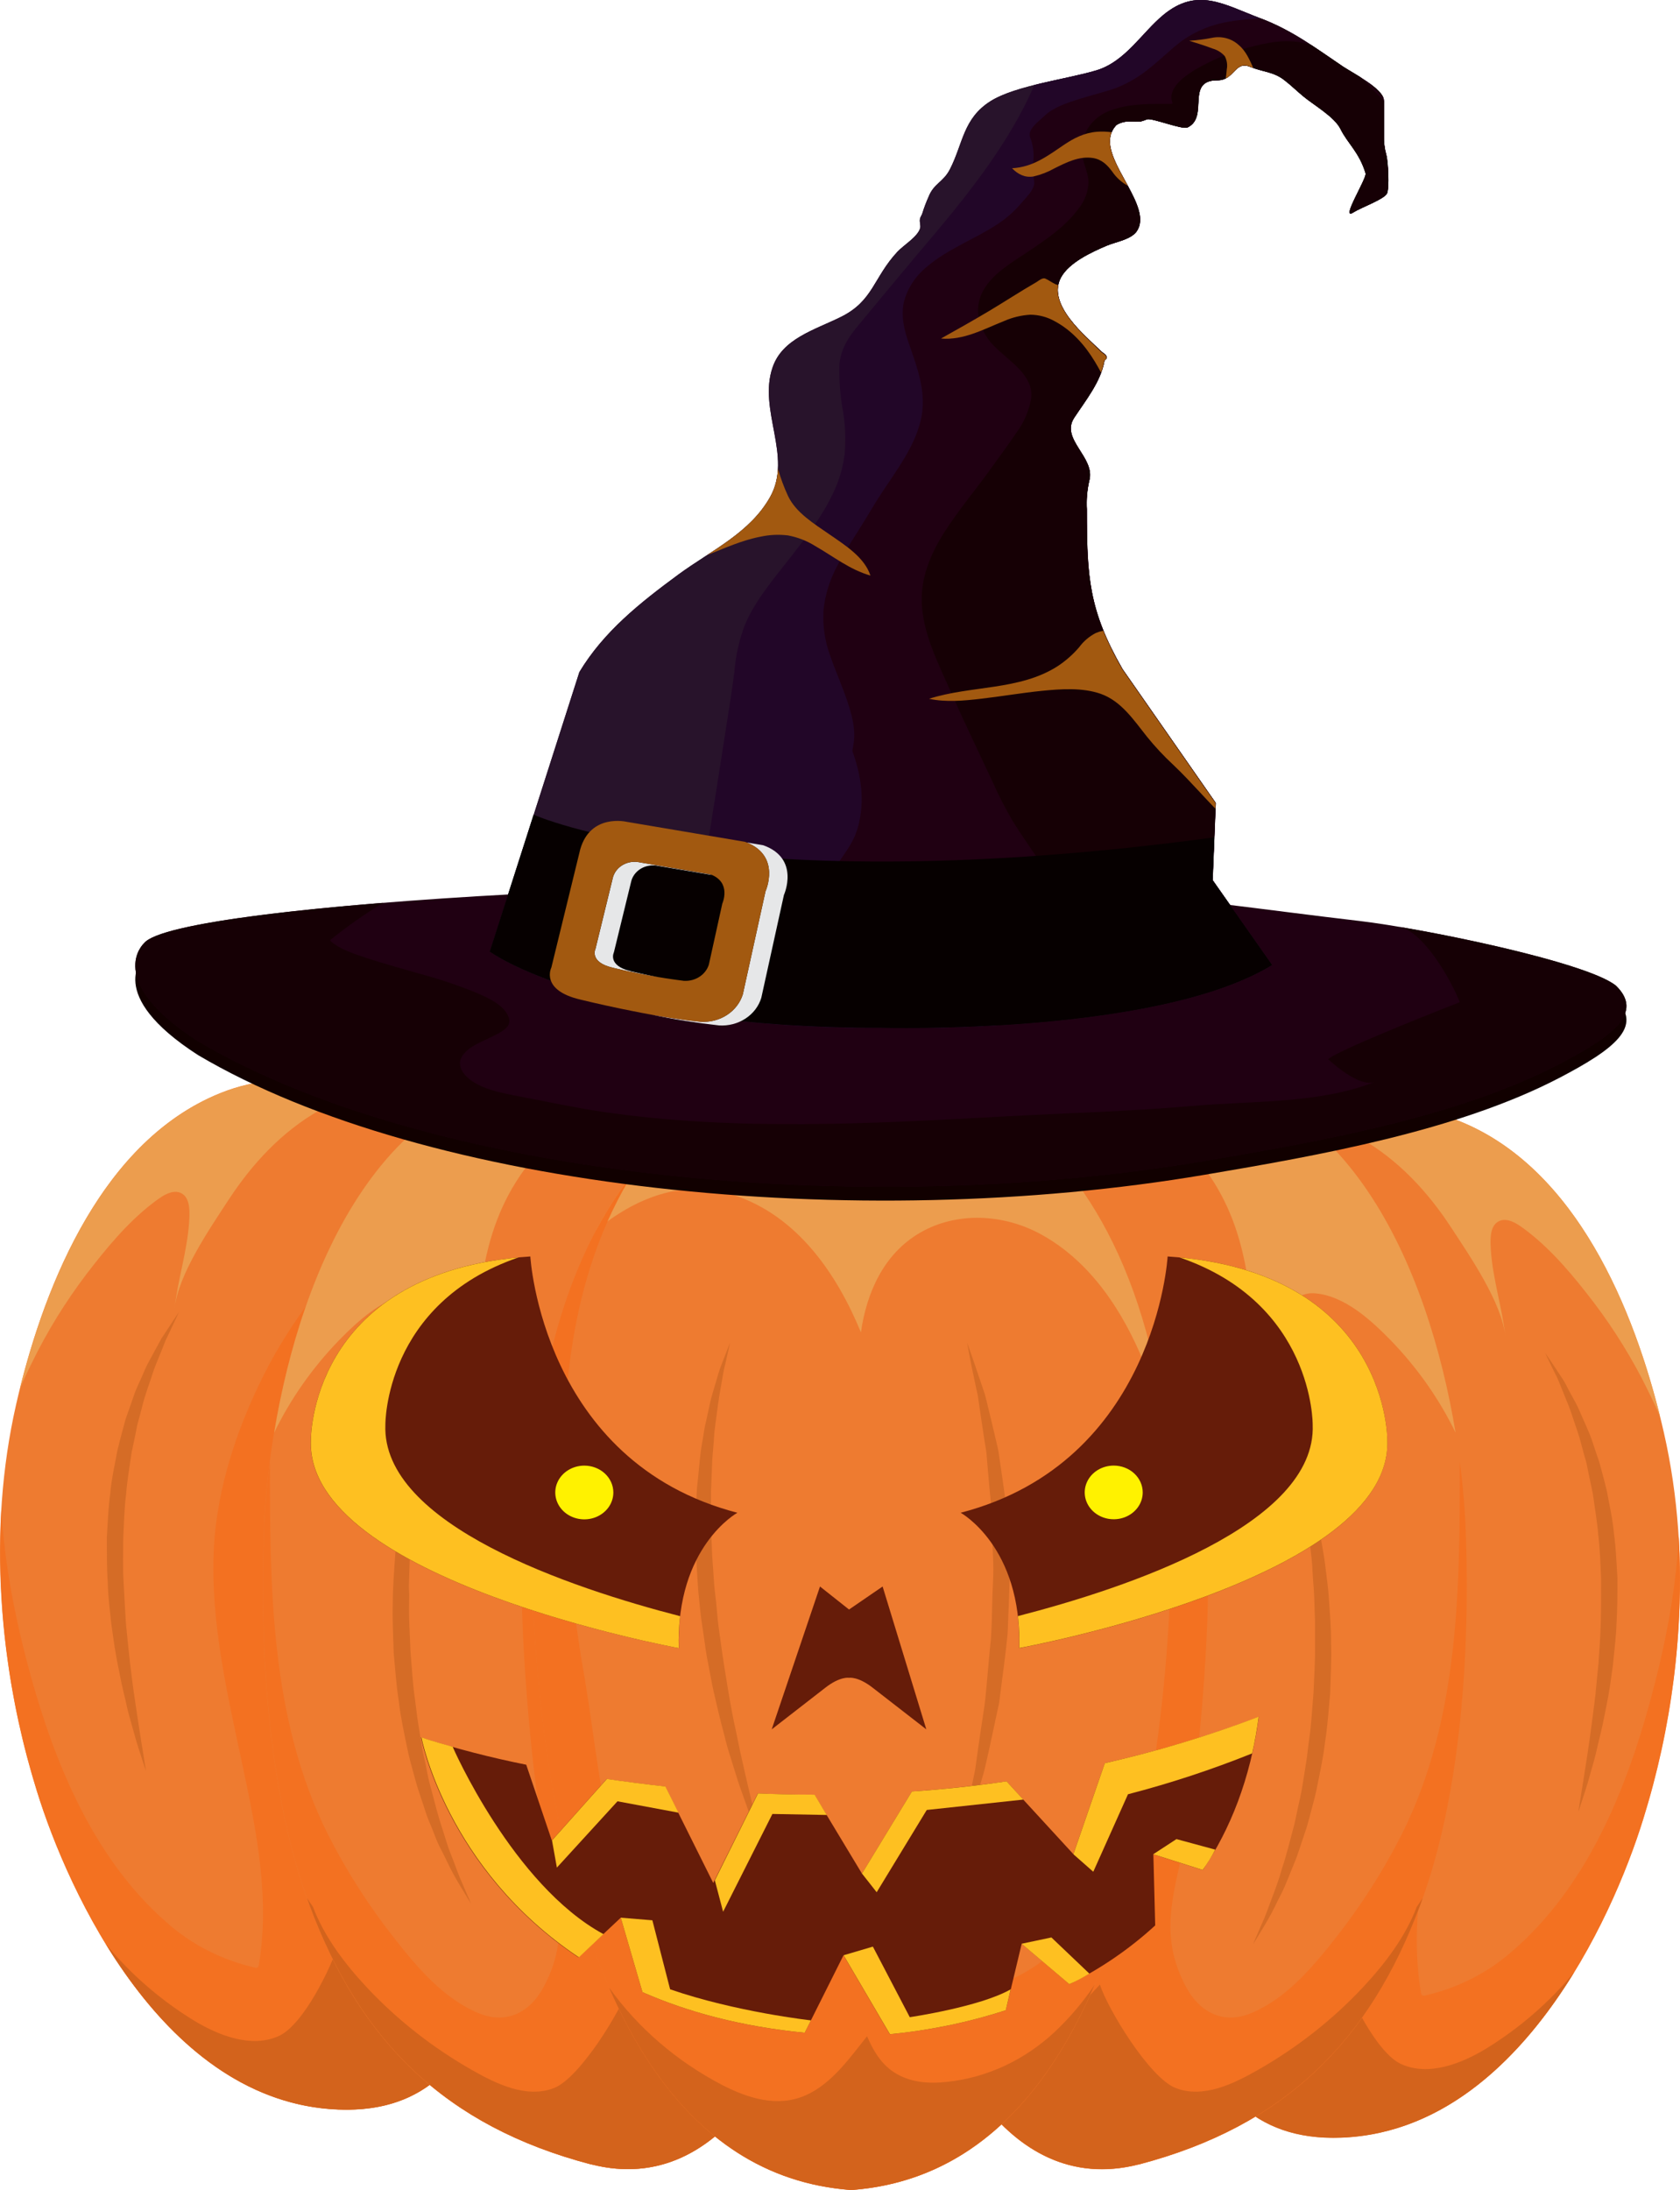 <svg width="218" height="284" viewBox="0 0 218 284" fill="none" xmlns="http://www.w3.org/2000/svg">
<path d="M46.61 132.241C58.774 126.281 76.984 125.381 84.653 131.526C86.243 132.803 87.752 134.339 89.523 135.401C91.559 133.479 93.182 131.285 95.46 129.639C103.499 123.819 118.909 123.464 127.419 128.625C129.061 129.621 132.07 134.769 133.84 134.51C135.188 134.3 136.137 133.286 137.267 132.68C146.901 127.541 158.296 127.084 168.656 130.56C179.458 134.181 194.033 146.202 193.924 157.635C193.824 168.322 182.486 172.382 172.942 174.427C149.919 179.365 127.139 178.504 103.751 176.468C84.003 174.748 61.222 175.349 44.612 163.767C31.831 154.862 31.29 139.742 46.61 132.241Z" fill="#DE7828"/>
<path d="M118.425 77.92C123.138 78.315 124.405 86.601 125.497 90.095C127.362 96.077 128.938 102.586 128.691 108.84C128.52 113.325 125.487 117.692 125.758 122.142C126.085 127.523 130.504 127.756 134.699 129.77C140.271 132.452 143.028 139.053 146.056 143.863C146.483 144.548 147.679 146.128 147.57 146.896C141.59 147.598 134.875 148.735 128.881 149.766C125.06 150.424 121.335 151.386 117.462 151.759C110.756 152.404 67.815 154.458 73.239 140.067C74.9 135.678 83.419 135.809 86.851 132.922C89.347 130.819 91.26 128.094 94.344 126.676C97.429 125.259 101.107 125.746 104.036 123.863C104.895 123.31 105.934 122.906 106.722 122.393C107.391 121.954 107.799 121.177 108.459 120.716C114.629 116.349 116.484 108.945 115.279 102.116C114.519 97.841 110.533 85.346 104.097 86.316C104.097 86.312 106.85 76.95 118.425 77.92Z" fill="#76553D"/>
<path d="M146.056 143.863C143.275 139.448 140.717 133.527 136.004 130.512C135.601 131.197 135.231 131.829 134.889 132.29C134.13 133.343 133.033 134.822 131.458 134.668C129.521 134.475 128.321 132.092 127.566 130.508C127.21 130.99 126.821 131.456 126.498 131.965C126.47 132.008 126.432 132.044 126.386 132.071C126.341 132.099 126.289 132.116 126.235 132.123C126.182 132.129 126.127 132.124 126.075 132.108C126.024 132.092 125.977 132.066 125.938 132.031C123.499 129.836 120.352 128.278 118.648 125.5C118.562 125.493 118.482 125.456 118.423 125.398C118.363 125.34 118.329 125.264 118.326 125.184V124.855C118.328 124.801 118.345 124.748 118.373 124.701C118.402 124.654 118.442 124.614 118.49 124.583C118.539 124.553 118.594 124.534 118.652 124.527C118.71 124.52 118.769 124.525 118.824 124.543C125.312 117.732 125.136 107.865 124.201 99.311C123.684 94.585 123.214 89.911 121.097 85.522C119.868 82.972 118.724 80.527 118.088 77.903C106.803 77.139 104.097 86.312 104.097 86.312C110.528 85.346 114.538 97.841 115.279 102.112C116.484 108.941 114.643 116.345 108.459 120.712C107.799 121.173 107.391 121.945 106.722 122.388C105.944 122.902 104.895 123.306 104.036 123.859C101.107 125.741 97.429 125.241 94.344 126.672C91.26 128.103 89.347 130.815 86.851 132.917C83.419 135.805 74.9 135.66 73.239 140.062C67.815 154.453 110.756 152.399 117.462 151.754C121.335 151.381 125.055 150.438 128.881 149.762C134.875 148.73 141.59 147.594 147.57 146.891C147.679 146.15 146.483 144.548 146.056 143.863Z" fill="#6B4735"/>
<path d="M146.056 143.863C143.028 139.035 140.271 132.452 134.699 129.77C133.892 129.384 133.081 129.059 132.288 128.757C132.402 129.547 132.521 130.338 132.644 131.131C132.677 131.16 132.703 131.194 132.72 131.233C132.737 131.272 132.745 131.313 132.744 131.355V131.794C132.743 131.854 132.723 131.913 132.687 131.964C132.651 132.015 132.6 132.054 132.54 132.079C131.795 134.537 131.073 136.946 129.36 139.013C129.332 139.056 129.294 139.093 129.248 139.12C129.203 139.147 129.151 139.165 129.097 139.171C129.043 139.177 128.989 139.173 128.937 139.157C128.886 139.141 128.839 139.114 128.8 139.079C125.321 135.906 121.349 133.435 116.347 133.189C111.53 132.948 106.684 133.707 101.876 133.887C101.781 133.886 101.69 133.85 101.623 133.788C101.555 133.726 101.517 133.642 101.516 133.554C101.259 131.561 101.72 129.801 104.088 129.432C106.062 129.121 108.995 130.06 110.58 128.607C112.882 126.496 114.6 123.74 116.247 121.181C118.145 118.232 119.844 115.248 120.699 111.873C121.802 107.349 121.793 102.655 120.67 98.135C120.19 96.119 119.599 94.127 118.9 92.166C118.511 91.069 118.112 89.972 117.695 88.892C117.367 88.058 117.315 88.142 116.556 87.909C112.877 86.794 112.199 82.081 112.284 78.478C105.811 80.435 104.074 86.312 104.074 86.312C110.504 85.346 114.515 97.841 115.255 102.112C116.461 108.941 114.619 116.345 108.435 120.712C107.776 121.173 107.367 121.945 106.698 122.388C105.92 122.902 104.871 123.306 104.012 123.859C101.084 125.741 97.406 125.241 94.321 126.672C91.236 128.103 89.323 130.815 86.827 132.917C83.396 135.805 74.877 135.66 73.216 140.062C67.791 154.453 110.732 152.399 117.438 151.754C121.311 151.381 125.032 150.438 128.857 149.762C134.851 148.73 141.567 147.594 147.547 146.891C147.679 146.15 146.483 144.548 146.056 143.863Z" fill="#4B3521"/>
<path d="M120.072 139.013C117.756 138.649 114.989 138.636 112.953 137.49C110.58 136.174 108.767 135.296 105.91 136.205C103.903 136.837 102.152 136.766 100.063 136.499C97.216 136.13 94.957 136.24 92.441 137.706C92.387 137.733 92.325 137.748 92.263 137.747C92.2 137.747 92.139 137.731 92.085 137.703C92.03 137.674 91.985 137.633 91.953 137.584C91.92 137.534 91.902 137.478 91.9 137.42C91.127 128.05 104.657 126.65 110.452 121.686C112.536 119.904 113.537 117.736 114.795 115.428C116.19 112.878 118.321 109.854 118.402 106.909C118.501 103.183 115.891 100.268 113.955 97.126C114.53 98.759 114.985 100.426 115.317 102.116C116.522 108.945 114.681 116.349 108.497 120.716C107.837 121.177 107.429 121.949 106.76 122.393C105.982 122.906 104.933 123.31 104.074 123.863C101.145 125.746 97.467 125.245 94.382 126.676C91.298 128.107 89.385 130.819 86.889 132.922C83.457 135.809 74.938 135.665 73.277 140.067C67.853 154.458 110.794 152.404 117.5 151.759C121.373 151.386 125.093 150.442 128.919 149.766L133.788 148.941C130.722 144.087 126.717 140.058 120.072 139.013Z" fill="#422316"/>
<path d="M189.41 145.412C205.547 151.908 212.822 172.22 215.917 185.825C219.637 202.178 218.161 219.931 213.202 235.959C209.154 249.034 196.719 276.337 174.095 277.215C156.948 277.895 154.495 262.17 149.976 251.426C147.219 244.869 143.887 237.162 143.057 230.192C141.453 216.736 141.908 202.635 143.427 189.187C145.748 168.594 153.365 136.959 185.841 144.289C187.064 144.567 188.258 144.943 189.41 145.412V145.412Z" fill="#EE7B30"/>
<path d="M195.338 173.291C194.863 168.902 190.744 162.92 188.295 159.176C185.31 154.611 181.451 150.398 176.497 147.594C174.101 146.207 171.53 145.099 168.841 144.293C173.587 142.946 179.183 142.801 185.841 144.293C187.064 144.567 188.258 144.939 189.41 145.404C204.764 151.574 212.077 170.231 215.423 183.745C214.948 182.608 214.412 181.48 213.857 180.361C211.893 176.334 209.524 172.487 206.781 168.871C204.303 165.649 201.56 162.288 198.281 159.751C197.331 159.027 195.651 157.631 194.351 158.456C193.212 159.176 193.402 161.142 193.463 162.213C193.724 165.939 194.925 169.595 195.338 173.291Z" fill="#EC9D4E"/>
<path d="M155.966 152.733C160.713 155.747 165.152 159.157 169.226 162.92C174.812 168.043 179.461 173.972 182.989 180.475C186.905 187.826 189.804 196.2 190.227 204.425C190.701 214.081 188.419 223.526 186.43 232.927C184.641 241.34 182.932 249.999 184.408 258.571C184.42 258.613 184.441 258.652 184.47 258.686C184.498 258.72 184.534 258.749 184.574 258.771C184.615 258.792 184.66 258.806 184.706 258.812C184.752 258.818 184.8 258.815 184.845 258.803C189.173 257.829 193.143 255.805 196.344 252.94C205.884 244.671 210.929 232.286 214.07 220.822C215.969 213.914 217.459 206.58 217.839 199.281C218.511 211.649 216.952 224.034 213.226 235.929C209.177 249.003 196.743 276.306 174.119 277.184C156.972 277.864 154.518 262.139 150 251.395C147.243 244.838 143.911 237.131 143.081 230.162C141.476 216.705 141.932 202.604 143.451 189.156C144.751 177.565 147.746 162.415 155.966 152.733Z" fill="#F37121"/>
<path d="M160.493 267.076C167.37 269.429 170.597 260.704 174.076 255.749C175.025 258.781 178.599 266.19 181.788 267.665C185.372 269.324 189.662 267.586 192.761 265.729C197.178 263.023 201.072 259.649 204.279 255.749C197.635 266.572 187.721 276.688 174.095 277.228C162.173 277.702 157.356 270.245 154.01 262.047C155.667 264.285 157.731 266.137 160.493 267.076Z" fill="#D3631C"/>
<path d="M28.594 141.761C12.458 148.256 5.178 168.572 2.083 182.178C-1.633 198.527 -0.161 216.28 4.798 232.308C8.846 245.387 21.281 272.685 43.905 273.563C61.052 274.243 63.505 258.514 68.023 247.774C70.781 241.217 74.113 233.51 74.943 226.541C76.547 213.084 76.092 198.979 74.573 185.531C72.247 164.943 64.635 133.303 32.158 140.637C30.938 140.917 29.745 141.293 28.594 141.761Z" fill="#EE7B30"/>
<path d="M22.662 169.648C23.136 165.259 27.256 159.272 29.705 155.533C32.69 150.977 36.544 146.764 41.503 143.955C43.902 142.571 46.474 141.462 49.163 140.655C44.417 139.312 38.817 139.167 32.158 140.655C30.938 140.929 29.746 141.299 28.594 141.761C13.236 147.936 5.923 166.593 2.577 180.106C3.052 178.97 3.588 177.837 4.143 176.723C6.107 172.693 8.477 168.845 11.224 165.228C13.697 162.011 16.445 158.645 19.719 156.108C20.669 155.384 22.349 153.993 23.649 154.813C24.788 155.537 24.598 157.499 24.536 158.575C24.275 162.296 23.075 165.948 22.662 169.648Z" fill="#EC9D4E"/>
<path d="M62.039 149.103C57.283 152.118 52.835 155.527 48.75 159.29C43.167 164.416 38.519 170.345 34.987 176.846C31.072 184.197 28.172 192.571 27.75 200.796C27.275 210.451 29.558 219.9 31.546 229.301C33.335 237.715 35.044 246.374 33.568 254.946C33.556 254.987 33.535 255.027 33.507 255.061C33.478 255.095 33.442 255.124 33.402 255.146C33.361 255.167 33.316 255.181 33.27 255.187C33.224 255.192 33.176 255.19 33.131 255.178C28.803 254.204 24.833 252.18 21.632 249.315C12.14 241.055 7.119 228.661 3.953 217.206C2.055 210.302 0.565 202.968 0.185 195.665C-0.488 208.033 1.071 220.418 4.798 232.312C8.846 245.391 21.281 272.69 43.905 273.568C61.052 274.248 63.505 258.518 68.023 247.779C70.781 241.222 74.112 233.515 74.943 226.545C76.547 213.089 76.092 198.983 74.573 185.535C73.258 173.923 70.24 158.768 62.039 149.103Z" fill="#F37121"/>
<path d="M57.511 263.434C50.625 265.782 47.402 257.061 43.924 252.106C42.974 255.134 39.401 262.547 36.216 264.022C32.628 265.681 28.338 263.938 25.239 262.082C20.823 259.376 16.929 256.004 13.72 252.106C20.365 262.925 30.279 273.045 43.905 273.585C55.826 274.059 60.644 266.598 63.994 258.4C62.338 260.642 60.273 262.494 57.511 263.434Z" fill="#D3631C"/>
<path d="M87.8 142.722C84.245 140.576 79.846 139.285 74.35 139.171C44.142 138.544 34.959 177.859 34.218 198.86C33.696 213.993 34.773 232.654 40.151 247.094C46.686 264.649 57.711 275.723 76.694 280.695H76.742C94.302 285.15 103.509 264.276 105.327 252.681C108.649 231.5 107.253 210.008 104.463 188.849C102.545 174.322 102.294 151.46 87.8 142.722Z" fill="#EE7B30"/>
<path d="M43.971 173.835C46.463 171.294 49.979 167.98 53.938 167.717C57.431 167.488 61.147 173.027 61.882 175.77C61.882 160.931 65.375 153.282 72.57 146.672C75.788 143.714 80.078 141.379 87.05 142.968C87.43 143.005 87.814 143.005 88.194 142.968C88.066 142.884 87.947 142.801 87.819 142.722C84.264 140.576 79.865 139.285 74.369 139.171C49.69 138.658 39.05 164.767 35.575 185.799C37.692 181.435 40.524 177.4 43.971 173.835V173.835Z" fill="#EC9D4E"/>
<path d="M100.505 162.274C98.91 162.994 97.363 163.802 95.873 164.693C87.259 169.841 80.268 177.201 75.28 185.452C71.07 192.422 68.484 187.383 67.743 203.446C67.43 210.24 68.797 229.736 70.686 238.702C72.176 245.764 74.136 251.053 70.506 257.75C68.783 260.928 65.731 262.617 62.025 261.046C57.54 259.155 54.127 255.126 51.304 251.531C47.912 247.254 44.979 242.681 42.547 237.877C35.03 222.859 35.025 205.742 35.025 189.525C34.588 192.874 34.337 196.029 34.237 198.856C33.715 213.989 34.792 232.65 40.17 247.09C46.705 264.645 57.73 275.718 76.713 280.691H76.761C94.321 285.145 103.528 264.272 105.346 252.677C108.668 231.496 107.272 210.003 104.482 188.845C103.461 181.208 102.901 171.258 100.505 162.274Z" fill="#F37121"/>
<path d="M93.671 269.192C91.269 269.675 85.873 261.608 81.725 257.377C80.738 260.471 75.323 269.42 71.925 270.772C68.341 272.203 64.331 270.206 61.289 268.477C56.163 265.568 51.55 261.949 47.611 257.746C44.735 254.674 42.073 251.162 40.611 247.287C40.34 246.91 40.079 246.528 39.837 246.133C39.951 246.453 40.056 246.778 40.17 247.09C46.705 264.645 57.73 275.718 76.713 280.691H76.761C90.225 284.105 98.763 272.65 102.84 261.893C100.462 264.983 97.766 268.367 93.671 269.192Z" fill="#D3631C"/>
<path d="M136.631 142.722C140.181 140.576 144.59 139.285 150.086 139.171C180.289 138.544 189.477 177.859 190.212 198.86C190.735 213.993 189.657 232.654 184.275 247.094C177.75 264.649 166.739 275.723 147.76 280.695H147.717C130.157 285.15 120.945 264.276 119.133 252.681C115.81 231.5 117.206 210.008 119.992 188.849C121.904 174.322 122.156 151.46 136.631 142.722Z" fill="#EE7B30"/>
<path d="M180.479 173.835C177.987 171.294 174.475 167.98 170.512 167.717C167.019 167.488 163.303 173.027 162.567 175.77C162.567 160.931 159.074 153.282 151.88 146.672C148.662 143.714 144.371 141.379 137.4 142.968C137.019 143.005 136.636 143.005 136.256 142.968C136.384 142.884 136.503 142.801 136.631 142.722C140.181 140.576 144.59 139.285 150.086 139.171C174.764 138.658 185.4 164.767 188.879 185.799C186.762 181.435 183.928 177.399 180.479 173.835Z" fill="#EC9D4E"/>
<path d="M123.95 162.274C125.542 162.996 127.087 163.804 128.577 164.693C137.191 169.841 144.182 177.201 149.17 185.452C153.379 192.422 155.966 187.383 156.711 203.446C157.024 210.24 155.653 229.736 153.764 238.702C152.273 245.764 150.313 251.053 153.944 257.75C155.667 260.928 158.718 262.617 162.425 261.046C166.91 259.155 170.322 255.126 173.151 251.531C176.54 247.253 179.471 242.68 181.902 237.877C189.425 222.88 189.429 205.764 189.429 189.547C189.861 192.896 190.113 196.051 190.212 198.878C190.735 214.011 189.657 232.672 184.275 247.111C177.75 264.667 166.739 275.74 147.76 280.713H147.717C130.157 285.167 120.945 264.294 119.133 252.699C115.81 231.518 117.206 210.025 119.992 188.867C121.021 181.208 121.548 171.258 123.95 162.274Z" fill="#F37121"/>
<path d="M130.779 269.192C133.181 269.675 138.577 261.608 142.725 257.377C143.712 260.471 149.122 269.42 152.525 270.772C156.113 272.203 160.118 270.206 163.165 268.477C168.289 265.567 172.9 261.948 176.838 257.746C179.719 254.674 182.377 251.162 183.843 247.287C184.109 246.91 184.37 246.528 184.612 246.133C184.498 246.453 184.399 246.778 184.275 247.09C177.75 264.645 166.739 275.718 147.76 280.691H147.717C134.253 284.105 125.71 272.65 121.615 261.893C123.988 264.983 126.679 268.367 130.779 269.192Z" fill="#D3631C"/>
<path d="M151.946 192.738C148.372 136.525 110.471 136.525 110.471 136.525C110.471 136.525 72.57 136.525 68.992 192.738C68.992 192.738 65.086 280.695 110.471 284C155.852 280.695 151.946 192.738 151.946 192.738Z" fill="#EE7B30"/>
<path d="M95.189 154.971C103.575 157.697 108.682 165.404 111.715 172.79C112.427 167.778 114.605 162.617 119.413 159.852C124.22 157.087 130.262 157.438 135.074 160.071C141.652 163.666 145.814 170.284 148.453 176.749C149.588 179.555 150.517 182.429 151.234 185.351C144.955 136.547 110.466 136.542 110.466 136.542C110.466 136.542 89.584 136.542 77.364 159.531C82.323 155.459 88.507 152.803 95.189 154.971Z" fill="#EC9D4E"/>
<path d="M23.222 170.148C23.222 170.148 22.823 171.026 22.092 172.566C21.907 172.948 21.703 173.374 21.485 173.835L20.882 175.358C20.664 175.893 20.431 176.472 20.184 177.074C19.938 177.675 19.748 178.338 19.511 179.014C19.273 179.689 19.036 180.396 18.803 181.129C18.571 181.862 18.4 182.634 18.186 183.424C18.077 183.815 17.968 184.214 17.859 184.618C17.75 185.022 17.693 185.439 17.607 185.86C17.433 186.694 17.255 187.546 17.071 188.415C16.815 190.17 16.506 191.965 16.359 193.817C16.127 195.661 16.089 197.552 15.994 199.435C15.994 201.322 15.923 203.209 16.032 205.07C16.141 206.931 16.222 208.761 16.34 210.535C16.426 211.412 16.513 212.281 16.601 213.142C16.69 214.002 16.778 214.834 16.867 215.639C17.071 217.263 17.252 218.799 17.47 220.212C17.688 221.625 17.868 222.929 18.053 224.079C18.239 225.229 18.381 226.238 18.528 227.063C18.799 228.718 18.941 229.67 18.941 229.67C18.941 229.67 18.623 228.757 18.11 227.146C17.845 226.343 17.55 225.365 17.247 224.232C17.085 223.662 16.919 223.06 16.739 222.424C16.558 221.788 16.426 221.107 16.264 220.41C16.103 219.712 15.913 218.979 15.752 218.215C15.59 217.451 15.448 216.661 15.277 215.849C14.945 214.226 14.708 212.492 14.456 210.706C14.276 208.906 14.01 207.05 13.982 205.149C13.844 203.253 13.877 201.318 13.863 199.387C13.986 197.451 14.048 195.52 14.314 193.624C14.475 191.724 14.912 189.885 15.234 188.094C15.45 187.216 15.673 186.349 15.904 185.492C16.017 185.053 16.136 184.653 16.245 184.236C16.355 183.819 16.525 183.429 16.658 183.029C16.933 182.239 17.204 181.471 17.46 180.725C17.717 179.979 18.082 179.299 18.372 178.627C18.661 177.956 18.922 177.311 19.245 176.714C19.567 176.117 19.871 175.564 20.156 175.037C20.441 174.511 20.711 174.023 20.958 173.571L21.741 172.386C22.667 170.956 23.222 170.148 23.222 170.148Z" fill="#D56C26"/>
<path d="M56.121 180.73C56.121 180.73 55.912 181.774 55.518 183.596C55.295 184.5 55.119 185.614 54.887 186.883C54.778 187.515 54.654 188.2 54.526 188.897C54.398 189.595 54.317 190.363 54.203 191.149C53.947 192.707 53.805 194.419 53.596 196.214C53.477 197.091 53.439 198.039 53.373 198.983C53.306 199.927 53.207 200.897 53.178 201.88C53.15 202.863 53.117 203.863 53.083 204.877C53.055 205.382 53.05 205.891 53.083 206.405C53.117 206.918 53.083 207.427 53.083 207.945C53.036 210.012 53.193 212.106 53.268 214.199C53.453 216.288 53.548 218.386 53.857 220.431C53.923 220.945 53.985 221.454 54.051 221.963C54.118 222.472 54.17 222.977 54.26 223.477L54.735 226.435C54.887 227.41 55.148 228.345 55.323 229.279C55.499 230.214 55.684 231.123 55.94 231.992C56.415 233.747 56.809 235.411 57.322 236.916C57.563 237.671 57.796 238.4 58.014 239.111C58.233 239.822 58.489 240.427 58.731 241.042C59.206 242.257 59.557 243.328 59.96 244.175C60.705 245.887 61.123 246.883 61.123 246.883C61.123 246.883 60.549 245.97 59.576 244.338C58.984 243.36 58.447 242.355 57.967 241.327C57.677 240.734 57.364 240.102 57.018 239.44C56.671 238.777 56.439 238.044 56.13 237.294C55.822 236.543 55.475 235.775 55.214 234.946C54.953 234.116 54.659 233.265 54.365 232.387C54.071 231.509 53.833 230.592 53.577 229.657C53.321 228.722 53.05 227.765 52.855 226.782C52.462 224.812 51.992 222.78 51.759 220.686C51.422 218.601 51.285 216.464 51.085 214.335C51.028 212.198 50.9 210.061 50.967 207.958C50.967 205.852 51.142 203.789 51.27 201.814C51.342 200.813 51.474 199.839 51.593 198.878C51.712 197.917 51.811 196.986 51.982 196.082C52.286 194.269 52.575 192.571 52.969 191C53.15 190.218 53.322 189.472 53.487 188.761C53.691 188.055 53.881 187.388 54.061 186.756C54.422 185.5 54.744 184.412 55.081 183.539C55.741 181.73 56.121 180.73 56.121 180.73Z" fill="#D56C26"/>
<path d="M200.497 175.441C200.497 175.441 201.057 176.249 202.006 177.675C202.243 178.031 202.481 178.43 202.784 178.86C203.088 179.29 203.302 179.804 203.587 180.326L204.502 182.002C204.825 182.599 205.067 183.249 205.376 183.92C205.684 184.592 205.983 185.285 206.287 186.018C206.591 186.751 206.814 187.532 207.084 188.322L207.502 189.529C207.611 189.942 207.73 190.359 207.844 190.785C208.078 191.633 208.301 192.501 208.513 193.387C208.836 195.173 209.272 197.017 209.434 198.917C209.699 200.809 209.761 202.744 209.884 204.675C209.884 206.611 209.884 208.542 209.766 210.442C209.718 212.343 209.448 214.195 209.291 215.994C209.04 217.785 208.817 219.505 208.47 221.138C208.309 221.95 208.157 222.74 207.996 223.504C207.834 224.267 207.644 225 207.483 225.698C207.322 226.396 207.165 227.076 207.008 227.713C206.852 228.349 206.662 228.95 206.505 229.516C206.202 230.649 205.903 231.632 205.642 232.435C205.124 234.041 204.816 234.954 204.811 234.954C204.806 234.954 204.949 234.002 205.224 232.347C205.371 231.522 205.518 230.517 205.698 229.367C205.879 228.217 206.088 226.918 206.282 225.501C206.477 224.083 206.681 222.547 206.885 220.927C206.999 220.115 207.084 219.282 207.155 218.43C207.227 217.579 207.326 216.705 207.417 215.819C207.535 214.063 207.673 212.215 207.72 210.359C207.768 208.502 207.768 206.607 207.763 204.719C207.668 202.836 207.63 200.949 207.398 199.106C207.25 197.254 206.923 195.45 206.686 193.699C206.501 192.821 206.325 191.978 206.149 191.144C206.064 190.728 205.983 190.311 205.898 189.902C205.812 189.494 205.679 189.104 205.57 188.709C205.355 187.919 205.148 187.154 204.949 186.413C204.721 185.68 204.474 184.978 204.246 184.302C204.018 183.626 203.814 182.964 203.572 182.362L202.875 180.642C202.656 180.098 202.448 179.593 202.262 179.123C202.077 178.654 201.84 178.246 201.655 177.855C200.9 176.323 200.497 175.441 200.497 175.441Z" fill="#D56C26"/>
<path d="M167.603 186.023C167.603 186.023 167.983 187.023 168.614 188.783C168.946 189.661 169.273 190.749 169.629 192.005L170.208 194.006C170.374 194.717 170.545 195.468 170.726 196.249C171.12 197.807 171.409 199.518 171.713 201.331C171.884 202.235 171.979 203.17 172.102 204.127C172.225 205.084 172.354 206.062 172.42 207.059C172.553 209.055 172.747 211.123 172.724 213.225C172.795 215.332 172.662 217.465 172.605 219.602C172.401 221.731 172.273 223.868 171.936 225.953C171.699 228.046 171.233 230.078 170.84 232.049C170.64 233.036 170.365 233.989 170.118 234.928C169.871 235.867 169.644 236.78 169.33 237.658L168.476 240.212C168.22 241.042 167.854 241.81 167.56 242.565C167.266 243.319 166.962 244.026 166.677 244.711C166.393 245.395 166.041 246.001 165.752 246.594C165.271 247.623 164.734 248.629 164.143 249.609C163.17 251.237 162.596 252.154 162.596 252.154C162.596 252.154 163.009 251.158 163.759 249.442C164.162 248.599 164.532 247.528 164.988 246.313C165.216 245.707 165.462 245.062 165.704 244.382C165.946 243.701 166.179 242.964 166.393 242.187C166.91 240.686 167.304 239.014 167.778 237.267C168.035 236.389 168.196 235.477 168.395 234.55C168.595 233.624 168.832 232.681 168.984 231.706C169.136 230.732 169.307 229.749 169.458 228.748C169.549 228.248 169.615 227.743 169.667 227.234C169.72 226.725 169.795 226.22 169.862 225.703C170.17 223.662 170.265 221.564 170.446 219.475C170.526 217.377 170.683 215.283 170.635 213.216C170.635 212.703 170.635 212.189 170.635 211.676C170.635 211.162 170.635 210.653 170.635 210.148C170.602 209.134 170.569 208.138 170.536 207.151C170.503 206.163 170.393 205.206 170.346 204.258C170.299 203.31 170.242 202.384 170.123 201.485C169.914 199.69 169.772 197.974 169.511 196.42C169.402 195.634 169.292 194.884 169.188 194.168C169.084 193.453 168.941 192.786 168.832 192.154C168.599 190.89 168.424 189.775 168.201 188.867C167.807 187.067 167.603 186.023 167.603 186.023Z" fill="#D56C26"/>
<path d="M94.734 174.116C94.734 174.116 94.52 175.143 94.107 176.925C93.86 177.802 93.723 178.908 93.49 180.146C93.258 181.384 93.082 182.779 92.878 184.337C92.831 184.719 92.778 185.114 92.726 185.509C92.674 185.904 92.669 186.321 92.636 186.738C92.563 187.572 92.492 188.431 92.422 189.314C92.384 190.192 92.356 191.109 92.318 192.04C92.299 192.505 92.28 192.975 92.261 193.449V194.866C92.261 195.832 92.261 196.815 92.261 197.807C92.261 198.799 92.351 199.808 92.375 200.822C92.399 201.836 92.498 202.858 92.565 203.894C92.631 204.93 92.698 205.953 92.831 206.966C92.963 207.98 93.03 209.02 93.134 210.039C93.239 211.057 93.405 212.071 93.538 213.08C93.813 215.099 94.131 217.078 94.449 218.992C94.767 220.905 95.109 222.758 95.498 224.504C95.678 225.382 95.854 226.229 96.02 227.05L96.556 229.424C96.888 230.947 97.23 232.343 97.529 233.576C97.828 234.809 98.084 235.893 98.322 236.776C98.796 238.531 99.019 239.567 99.019 239.567C99.019 239.567 98.606 238.597 97.913 236.89C97.562 236.034 97.159 234.989 96.741 233.778C96.324 232.567 95.792 231.211 95.36 229.701C95.123 228.95 94.885 228.165 94.624 227.353C94.364 226.541 94.15 225.689 93.932 224.816C93.457 223.06 93.025 221.226 92.588 219.304C92.375 218.342 92.209 217.359 92.01 216.363C91.81 215.367 91.62 214.366 91.487 213.339C91.355 212.312 91.189 211.289 91.037 210.267C90.885 209.244 90.809 208.187 90.69 207.146C90.572 206.106 90.524 205.053 90.462 204.013C90.401 202.973 90.31 201.932 90.31 200.897C90.31 199.861 90.277 198.843 90.272 197.824C90.268 196.806 90.334 195.814 90.367 194.831C90.367 194.34 90.405 193.852 90.42 193.37C90.434 192.887 90.51 192.408 90.552 191.939C90.641 190.994 90.731 190.072 90.823 189.174C90.915 188.276 91.043 187.408 91.207 186.571C91.274 186.154 91.34 185.742 91.402 185.338C91.464 184.934 91.578 184.539 91.658 184.153L92.133 181.959C92.275 181.256 92.508 180.598 92.674 179.984C93.039 178.746 93.329 177.666 93.68 176.819C94.344 175.116 94.734 174.116 94.734 174.116Z" fill="#D56C26"/>
<path d="M125.487 174.116C125.487 174.116 125.848 175.09 126.437 176.802C126.726 177.679 127.082 178.698 127.485 179.896L127.794 180.817C127.889 181.142 127.965 181.476 128.05 181.818C128.218 182.509 128.393 183.231 128.577 183.986C128.753 184.745 128.942 185.535 129.137 186.352C129.332 187.168 129.555 188.015 129.659 188.897C129.915 190.653 130.2 192.509 130.447 194.436C130.509 194.915 130.585 195.402 130.637 195.893C130.689 196.385 130.694 196.876 130.722 197.372C130.784 198.369 130.841 199.378 130.883 200.396C130.926 201.414 130.978 202.437 131.026 203.468C131.073 204.5 130.978 205.531 130.959 206.541C130.94 207.55 130.874 208.608 130.836 209.635C130.798 210.662 130.793 211.693 130.665 212.707C130.447 214.73 130.191 216.718 129.93 218.641C129.868 219.119 129.806 219.598 129.749 220.067C129.721 220.304 129.688 220.537 129.659 220.774C129.631 221.011 129.559 221.235 129.512 221.463L128.942 224.14C128.577 225.896 128.207 227.52 127.865 229.029C127.523 230.539 127.025 231.891 126.669 233.098C126.313 234.305 125.948 235.349 125.668 236.214C125.103 237.934 124.761 238.909 124.761 238.909C124.761 238.909 124.932 237.89 125.236 236.117C125.407 235.24 125.611 234.164 125.848 232.931C125.967 232.317 126.1 231.667 126.232 230.978C126.365 230.289 126.555 229.578 126.636 228.81C126.845 227.287 127.073 225.641 127.338 223.907C127.471 223.03 127.609 222.152 127.742 221.235C127.875 220.317 127.932 219.387 128.036 218.435C128.216 216.53 128.363 214.564 128.582 212.571C128.724 210.574 128.719 208.538 128.795 206.506C128.829 205.487 128.904 204.473 128.9 203.46C128.895 202.446 128.829 201.441 128.795 200.44C128.762 199.439 128.734 198.448 128.715 197.464C128.715 196.973 128.715 196.486 128.681 196.003C128.648 195.52 128.596 195.042 128.553 194.568C128.354 192.667 128.207 190.828 128.055 189.082C128.017 188.204 127.818 187.374 127.708 186.558L127.353 184.201C127.239 183.442 127.134 182.713 127.03 182.007C126.978 181.66 126.94 181.322 126.883 180.993C126.826 180.664 126.74 180.352 126.674 180.045C126.418 178.816 126.199 177.745 126.005 176.863C125.672 175.116 125.487 174.116 125.487 174.116Z" fill="#D56C26"/>
<path d="M149.312 230.671C147.219 237.934 144.091 245.703 138.567 251.364C135.853 254.147 132.397 256.776 128.335 257.553C126.378 257.925 124.359 257.911 122.409 257.513C120.458 257.114 118.621 256.339 117.016 255.24C112.237 252.045 111.686 246.339 110.818 241.195C110.644 244.964 109.844 248.685 108.445 252.229C107.021 255.775 104.871 259.69 100.979 261.358C96.708 263.197 92.199 260.533 89.252 257.763C84.506 253.309 81.825 247.41 80.126 241.441C77.895 233.611 77.193 225.523 75.854 217.544C74.426 209.455 73.548 201.292 73.225 193.102C72.817 179.137 74.54 164.39 82.133 152.149C75.622 160.462 70.226 173.216 68.982 192.755C68.982 192.755 65.076 280.713 110.462 284.018C135.743 282.179 145.724 254.068 149.611 229.525C149.497 229.898 149.421 230.285 149.312 230.671Z" fill="#F37121"/>
<path d="M136.868 263.504C133.071 267.041 128.245 269.433 122.834 269.995C120.423 270.25 118.046 270.061 116.01 268.744C114.292 267.634 113.267 265.848 112.512 264.07C110.296 266.835 107.946 270.236 104.539 271.733C100.889 273.339 97.092 272.119 93.751 270.416C87.833 267.336 82.79 262.999 79.039 257.763C85.156 271.808 94.914 282.881 110.462 284.013C126.123 282.872 135.933 271.623 142.046 257.39C140.572 259.6 138.835 261.651 136.868 263.504V263.504Z" fill="#D3631C"/>
<path d="M68.816 162.946C68.816 162.946 70.33 189.6 95.683 196.183C95.683 196.183 87.691 200.572 88.089 213.738C88.089 213.738 39.572 204.895 40.331 186.747C40.34 186.734 40.108 164.829 68.816 162.946Z" fill="#661C09"/>
<path d="M50.008 184.745C50.008 184.745 49.856 169.016 67.288 163.069C40.122 165.623 40.34 186.734 40.34 186.734C39.562 204.882 88.08 213.738 88.08 213.738C88.035 212.355 88.092 210.971 88.251 209.595C74.165 205.961 49.462 197.737 50.008 184.745Z" fill="#FEC021"/>
<path d="M151.514 162.946C151.514 162.946 150.01 189.6 124.657 196.183C124.657 196.183 132.649 200.572 132.25 213.738C132.25 213.738 180.773 204.895 180.009 186.747C180.018 186.734 180.232 164.829 151.514 162.946Z" fill="#661C09"/>
<path d="M170.336 184.745C170.336 184.745 170.484 169.016 153.052 163.069C180.218 165.623 180.018 186.734 180.018 186.734C180.782 204.882 132.26 213.725 132.26 213.725C132.305 212.342 132.248 210.958 132.089 209.582C146.175 205.961 170.882 197.737 170.336 184.745Z" fill="#FEC021"/>
<path d="M114.529 205.746L110.172 208.731L106.404 205.746L100.139 224.272L107.083 218.882C109.009 217.372 110.167 217.587 110.167 217.587C110.167 217.587 111.325 217.372 113.252 218.882L120.2 224.272L114.529 205.746Z" fill="#661C09"/>
<path d="M80.553 248.696L83.367 258.351C89.176 260.906 96.124 262.806 104.42 263.618L109.456 253.567L115.464 263.807C120.594 263.317 125.645 262.274 130.513 260.699L132.578 252.075L138.776 257.32C142.863 255.289 146.61 252.722 149.901 249.697L149.663 240.48L156.075 242.516C159.615 237.276 162.245 230.763 163.346 222.657C156.855 225.116 150.175 227.123 143.361 228.661L139.284 240.458L130.613 231.022C126.432 231.623 122.327 232.049 118.331 232.338L111.852 242.982L105.683 232.751C103.172 232.751 100.718 232.69 98.336 232.589L92.551 244.188L86.319 231.685C83.649 231.392 81.118 231.067 78.726 230.71L71.607 238.685L68.285 228.858C63.66 227.934 59.101 226.752 54.63 225.321C54.63 225.321 57.877 242.376 75.067 253.848L80.553 248.696Z" fill="#661C09"/>
<path d="M139.284 240.467L143.361 228.661C150.171 227.115 156.846 225.101 163.331 222.635C163.113 224.285 162.83 225.869 162.482 227.388C157.248 229.492 151.865 231.264 146.369 232.69L141.866 242.74L139.284 240.467Z" fill="#FEC021"/>
<path d="M111.852 242.973L118.33 232.33C122.327 232.058 126.432 231.632 130.613 231.013L132.787 233.379L120.257 234.726L113.76 245.395L111.852 242.973Z" fill="#FEC021"/>
<path d="M98.359 232.58C100.733 232.681 103.196 232.738 105.706 232.742L107.282 235.376L100.229 235.244L93.832 247.928L92.759 243.851L98.359 232.58Z" fill="#FEC021"/>
<path d="M72.262 242.2L80.126 233.602L88.042 235.077L86.343 231.676C83.672 231.383 81.141 231.058 78.749 230.701L71.63 238.676L72.262 242.2Z" fill="#FEC021"/>
<path d="M78.308 250.829L75.119 253.84C57.929 242.367 54.683 225.312 54.683 225.312C54.683 225.312 56.106 225.803 58.74 226.532C58.721 226.532 66.557 244.461 78.308 250.829Z" fill="#FEC021"/>
<path d="M86.955 257.983L84.653 249.034L80.553 248.696L83.367 258.351C89.176 260.906 96.124 262.806 104.42 263.618L105.227 262.012C105.227 262.012 95.502 260.936 86.955 257.983Z" fill="#FEC021"/>
<path d="M131.149 257.983L130.513 260.699C125.65 262.273 120.604 263.316 115.478 263.807L109.47 253.567L113.267 252.448L118.055 261.599C118.055 261.599 127.191 260.261 131.149 257.983Z" fill="#FEC021"/>
<path d="M141.362 255.951C140.529 256.46 139.661 256.918 138.762 257.32L132.564 252.075L136.431 251.259L141.362 255.951Z" fill="#FEC021"/>
<path d="M149.649 240.467L156.061 242.503C156.68 241.667 157.226 240.786 157.693 239.87L152.658 238.505L149.649 240.467Z" fill="#FEC021"/>
<path d="M148.282 193.55C148.281 194.238 148.06 194.91 147.646 195.482C147.231 196.054 146.643 196.499 145.956 196.762C145.268 197.025 144.511 197.093 143.781 196.958C143.052 196.823 142.382 196.492 141.856 196.005C141.33 195.518 140.972 194.898 140.827 194.223C140.682 193.548 140.757 192.848 141.042 192.212C141.327 191.577 141.809 191.033 142.428 190.651C143.047 190.269 143.774 190.065 144.519 190.065C145.013 190.065 145.503 190.155 145.96 190.33C146.417 190.505 146.832 190.762 147.181 191.086C147.531 191.409 147.808 191.794 147.997 192.216C148.186 192.639 148.283 193.092 148.282 193.55V193.55Z" fill="#FFF200"/>
<path d="M79.589 193.55C79.59 194.239 79.37 194.913 78.957 195.487C78.543 196.06 77.955 196.508 77.266 196.772C76.578 197.037 75.82 197.106 75.089 196.972C74.358 196.838 73.686 196.507 73.158 196.02C72.631 195.532 72.271 194.912 72.126 194.235C71.98 193.559 72.054 192.858 72.339 192.221C72.624 191.584 73.107 191.04 73.727 190.657C74.347 190.274 75.076 190.069 75.821 190.069C76.82 190.069 77.777 190.436 78.484 191.088C79.191 191.741 79.588 192.626 79.589 193.55V193.55Z" fill="#FFF200"/>
<path d="M25.704 136.832C55.428 154.388 111.036 160.019 156.322 152.351C171.077 149.854 189.116 146.672 202.315 139.799C209.434 136.086 213.268 133.128 209.69 129.634C205.841 126.527 184.361 122.173 176.44 121.247C164.39 119.847 152.387 118.03 140.261 117.253C101.819 114.796 22.766 118.794 18.675 124.135C18.675 124.135 13.412 128.928 25.704 136.832Z" fill="#110000"/>
<path d="M25.704 135.024C55.428 152.579 111.036 158.215 156.322 150.547C171.077 148.046 189.116 144.868 202.315 137.991C209.434 134.282 213.268 131.32 209.69 127.826C205.841 124.719 184.361 120.365 176.44 119.439C164.39 118.043 152.387 116.222 140.261 115.449C101.819 112.987 22.766 116.99 18.675 122.331C18.675 122.331 13.412 127.12 25.704 135.024Z" fill="#200012"/>
<path d="M209.69 127.826C206.491 125.245 191.133 121.8 181.48 120.181C184.802 120.738 188.428 127.405 189.425 129.968C189.425 129.968 173.711 136.086 172.339 137.363C173.459 138.386 176.611 141.023 178.414 140.295C171.343 143.148 162.349 142.757 154.77 143.42C146.702 144.131 138.634 144.337 130.566 144.772C113.191 145.72 95.54 146.716 78.26 144.197C74.639 143.67 71.085 142.88 67.497 142.208C65.214 141.77 62.276 141.265 60.591 139.667C59.974 139.092 59.505 138.258 59.761 137.429C60.017 136.599 60.876 135.941 61.702 135.485C62.751 134.905 63.895 134.484 64.924 133.874C65.736 133.396 66.348 132.825 65.997 131.895C65.404 130.345 63.41 129.437 61.916 128.792C59.578 127.829 57.172 127.014 54.716 126.351C52.291 125.649 49.842 125 47.455 124.201C45.907 123.683 44.133 123.134 42.903 122.046C42.879 122.022 42.865 121.991 42.865 121.958C42.865 121.925 42.879 121.894 42.903 121.87C45.053 120.129 47.332 118.529 49.723 117.082C32.733 118.447 20.237 120.29 18.675 122.349C18.675 122.349 13.412 127.137 25.704 135.041C55.428 152.597 111.036 158.232 156.322 150.565C171.077 148.063 189.116 144.886 202.315 138.008C209.438 134.3 213.268 131.32 209.69 127.826Z" fill="#160005"/>
<path d="M165.064 125.145L157.342 114.151L157.746 104.144L145.648 86.786C141.258 79.123 141.016 74.804 141.016 66.062C140.945 64.818 141.05 63.571 141.329 62.353C142.179 59.325 137.533 56.99 139.374 54.181C140.912 51.855 142.791 49.538 143.285 46.873C143.351 46.496 143.726 46.663 143.527 46.132C143.47 45.983 143.028 45.719 142.905 45.596C140.888 43.608 135.72 39.487 137.684 35.941C138.743 34.036 141.605 32.702 143.631 31.846C144.827 31.346 146.773 31.065 147.509 29.968C149.592 26.869 143.299 21.26 144.072 17.679C144.184 17.126 144.462 16.613 144.875 16.2C145.436 15.859 146.105 15.704 146.773 15.761C147.176 15.785 147.58 15.785 147.983 15.761C148.284 15.678 148.579 15.579 148.866 15.462C149.635 15.317 153.417 16.84 154.086 16.524C156.934 15.173 153.74 10.38 157.992 10.411C160.175 10.411 160.204 7.843 162.197 8.655C163.854 9.335 165.22 9.278 166.625 10.362C167.479 11.016 168.258 11.776 169.084 12.465C170.474 13.628 173.151 15.124 173.953 16.744C174.85 18.57 176.392 19.763 177.199 22.485C177.384 23.121 173.877 28.66 175.595 27.549C176.587 26.913 179.615 25.842 179.971 25.078C180.279 24.394 180.113 20.931 179.876 20.101C179.639 19.255 179.534 18.381 179.563 17.508V13.053C179.563 11.525 175.396 9.414 174.29 8.664C170.711 6.246 167.721 3.95 163.54 2.37C158.737 0.544 155.373 -1.69 150.964 1.931C148.178 4.227 146.042 7.97 142.307 9.112C138.572 10.253 131.804 11.069 128.544 13.11C124.961 15.361 124.97 18.622 123.266 21.945C122.398 23.639 121.173 23.775 120.49 25.526C120.178 26.219 119.91 26.928 119.688 27.65C119.612 27.931 119.417 28.089 119.365 28.462C119.313 28.835 119.493 29.261 119.394 29.603C119.076 30.705 117.248 31.798 116.456 32.64C113.319 36.011 113.324 39.026 109.104 41.106C105.697 42.792 101.511 43.915 100.248 47.655C98.35 53.18 102.854 59.184 99.959 64.411C97.349 69.108 92.323 71.359 88.028 74.506C83.016 78.197 78.341 81.91 75.18 87.155L63.567 123.416C63.567 123.416 77.159 133.334 114.306 133.295C114.306 133.295 150.1 134.3 165.064 125.145Z" fill="#28132B"/>
<path d="M165.064 125.145L157.342 114.151L157.746 104.144L145.648 86.786C141.258 79.123 141.016 74.804 141.016 66.062C140.945 64.818 141.05 63.571 141.329 62.353C142.179 59.325 137.533 56.99 139.374 54.181C140.912 51.855 142.791 49.538 143.285 46.873C143.351 46.496 143.726 46.663 143.527 46.132C143.47 45.983 143.028 45.719 142.905 45.596C140.888 43.608 135.72 39.487 137.684 35.941C138.743 34.036 141.605 32.702 143.631 31.846C144.827 31.346 146.773 31.065 147.509 29.968C149.592 26.869 143.299 21.26 144.072 17.679C144.184 17.126 144.462 16.613 144.875 16.2C145.436 15.859 146.105 15.704 146.773 15.761C147.176 15.785 147.58 15.785 147.983 15.761C148.284 15.678 148.579 15.579 148.866 15.462C149.635 15.317 153.417 16.84 154.086 16.524C156.934 15.173 153.74 10.38 157.992 10.411C160.175 10.411 160.204 7.843 162.197 8.655C163.854 9.335 165.22 9.278 166.625 10.362C167.479 11.016 168.258 11.776 169.084 12.465C170.474 13.628 173.151 15.124 173.953 16.744C174.85 18.57 176.392 19.763 177.199 22.485C177.384 23.121 173.877 28.66 175.595 27.549C176.587 26.913 179.615 25.842 179.971 25.078C180.279 24.394 180.113 20.931 179.876 20.101C179.639 19.255 179.534 18.381 179.563 17.508V13.053C179.563 11.525 175.396 9.414 174.29 8.664C170.711 6.246 167.721 3.95 163.54 2.37C158.737 0.544 155.373 -1.69 150.964 1.931C148.178 4.227 146.042 7.97 142.307 9.112C138.572 10.253 131.804 11.069 128.544 13.11C124.961 15.361 124.97 18.622 123.266 21.945C122.398 23.639 121.173 23.775 120.49 25.526C120.178 26.219 119.91 26.928 119.688 27.65C119.612 27.931 119.417 28.089 119.365 28.462C119.313 28.835 119.493 29.261 119.394 29.603C119.076 30.705 117.248 31.798 116.456 32.64C113.319 36.011 113.324 39.026 109.104 41.106C105.697 42.792 101.511 43.915 100.248 47.655C98.35 53.18 102.854 59.184 99.959 64.411C97.349 69.108 92.323 71.359 88.028 74.506C83.016 78.197 78.341 81.91 75.18 87.155L63.567 123.416C63.567 123.416 77.159 133.334 114.306 133.295C114.306 133.295 150.1 134.3 165.064 125.145Z" fill="#28132B"/>
<path d="M179.9 20.097C179.663 19.25 179.558 18.377 179.586 17.503V13.053C179.586 11.525 175.419 9.414 174.314 8.664C170.711 6.246 167.721 3.95 163.54 2.37C158.737 0.544 155.373 -1.69 150.964 1.931C148.178 4.227 146.042 7.97 142.307 9.112C140.209 9.752 137.086 10.301 134.206 11.025C133.798 11.991 133.356 12.943 132.872 13.882C129.246 20.904 124.04 27.119 118.862 33.193C116.356 36.178 113.903 39.167 111.425 42.133C110.077 43.731 109.052 45.329 108.915 47.4C108.875 49.344 109.026 51.288 109.365 53.207C109.692 55.083 109.77 56.988 109.598 58.881C109.404 60.484 108.966 62.053 108.298 63.542C106.902 66.663 104.79 69.437 102.664 72.162C100.49 74.958 97.999 77.833 96.641 81.072C95.921 82.992 95.471 84.991 95.303 87.019C95.056 89.046 94.734 91.061 94.42 93.075C92.446 105.86 90.424 118.64 87.971 131.355C96.67 132.72 105.483 133.37 114.306 133.299C114.306 133.299 150.1 134.304 165.087 125.149L157.366 114.155L157.769 104.148L145.672 86.79C141.282 79.127 141.04 74.809 141.04 66.066C140.968 64.823 141.074 63.576 141.353 62.357C142.203 59.329 137.556 56.994 139.398 54.185C140.935 51.859 142.815 49.542 143.308 46.878C143.375 46.5 143.75 46.667 143.55 46.136C143.493 45.987 143.052 45.724 142.929 45.601C140.912 43.612 135.743 39.491 137.708 35.945C138.767 34.04 141.628 32.706 143.655 31.85C144.851 31.35 146.797 31.069 147.532 29.972C149.616 26.873 143.323 21.264 144.096 17.683C144.208 17.13 144.486 16.618 144.898 16.204C145.459 15.864 146.128 15.709 146.797 15.765C147.2 15.789 147.604 15.789 148.007 15.765C148.308 15.683 148.602 15.583 148.89 15.467C149.658 15.322 153.441 16.845 154.11 16.529C156.958 15.177 153.764 10.384 158.016 10.415C160.199 10.415 160.228 7.848 162.221 8.659C163.877 9.34 165.244 9.283 166.649 10.367C167.503 11.021 168.282 11.78 169.107 12.469C170.498 13.632 173.175 15.129 173.977 16.748C174.874 18.574 176.416 19.768 177.223 22.489C177.408 23.125 173.901 28.664 175.619 27.554C176.611 26.917 179.639 25.846 179.995 25.083C180.303 24.389 180.137 20.926 179.9 20.097Z" fill="#220628"/>
<path d="M179.9 20.097C179.663 19.25 179.558 18.377 179.586 17.503V13.053C179.586 11.525 175.419 9.414 174.314 8.664C170.735 6.25 167.755 3.976 163.616 2.392C162.236 2.443 160.862 2.579 159.502 2.8C157.253 3.162 155.134 4.029 153.332 5.324C151.908 6.386 150.669 7.659 149.269 8.76C147.94 9.885 146.412 10.79 144.751 11.437C143.194 11.977 141.581 12.355 140.005 12.855C138.43 13.355 136.64 13.93 135.478 15.08C134.823 15.725 133.304 16.748 133.665 17.788C134.037 18.746 134.182 19.767 134.092 20.781C134.009 21.459 134.009 22.144 134.092 22.822C134.156 23.122 134.194 23.425 134.206 23.731C134.158 24.661 133.223 25.517 132.649 26.202C131.69 27.364 130.538 28.378 129.237 29.208C126.323 31.073 122.92 32.337 120.286 34.584C118.763 35.813 117.703 37.46 117.263 39.285C116.926 41.014 117.31 42.713 117.875 44.363C119.033 47.729 120.338 50.999 119.46 54.576C118.62 58.003 116.404 60.9 114.458 63.849C113.395 65.46 112.45 67.128 111.42 68.756C110.429 70.319 109.408 71.872 108.573 73.522C107.654 75.267 107.075 77.148 106.864 79.079C106.731 81.105 107.026 83.135 107.733 85.056C108.397 86.988 109.247 88.862 109.902 90.793C110.485 92.526 111.045 94.44 110.789 96.27C110.742 96.639 110.675 97.003 110.599 97.367C111.738 100.567 112.289 103.854 111.302 107.361C110.466 110.332 107.861 112.461 106.812 115.322C106.247 116.88 106.508 118.443 106.921 120.018C107.366 121.64 107.911 123.238 108.554 124.802C109.142 126.277 109.897 127.765 110.186 129.323C110.433 130.639 110.661 131.956 110.889 133.273C112.004 133.273 113.138 133.299 114.301 133.273C114.301 133.273 150.095 134.278 165.083 125.123L157.361 114.128L157.765 104.122L145.667 86.764C141.277 79.101 141.035 74.782 141.035 66.04C140.964 64.796 141.069 63.549 141.348 62.331C142.198 59.303 137.552 56.968 139.393 54.159C140.931 51.833 142.81 49.515 143.304 46.851C143.37 46.474 143.745 46.641 143.546 46.11C143.489 45.96 143.047 45.697 142.924 45.574C140.907 43.586 135.739 39.465 137.703 35.919C138.762 34.014 141.624 32.68 143.65 31.824C144.846 31.323 146.792 31.043 147.528 29.945C149.611 26.847 143.318 21.238 144.091 17.657C144.203 17.104 144.481 16.591 144.894 16.177C145.455 15.837 146.124 15.682 146.792 15.739C147.195 15.763 147.599 15.763 148.002 15.739C148.303 15.656 148.598 15.557 148.885 15.44C149.654 15.295 153.436 16.818 154.105 16.502C156.953 15.15 153.759 10.358 158.011 10.389C160.194 10.389 160.223 7.821 162.216 8.633C163.873 9.313 165.239 9.256 166.644 10.34C167.498 10.994 168.277 11.753 169.103 12.443C170.493 13.605 173.17 15.102 173.972 16.722C174.869 18.547 176.411 19.741 177.218 22.462C177.403 23.099 173.896 28.637 175.614 27.527C176.606 26.891 179.634 25.82 179.99 25.056C180.303 24.389 180.137 20.926 179.9 20.097Z" fill="#200012"/>
<path d="M179.515 12.701C179.287 12.078 178.523 11.385 177.617 10.757C178.272 11.411 178.893 12.047 179.515 12.701Z" fill="#160005"/>
<path d="M179.586 17.503V13.114C179.074 12.57 178.556 12.025 178.03 11.495C177.503 10.963 177.019 10.476 176.487 9.976C175.586 9.41 174.731 8.931 174.314 8.659C172.852 7.676 171.495 6.715 170.113 5.811H170.085C167.665 5.034 165.263 5.337 162.843 5.947C160.172 6.578 157.62 7.583 155.278 8.927C153.797 9.805 151.429 11.411 152.136 13.316C152.141 13.334 152.141 13.353 152.137 13.372C152.133 13.39 152.125 13.408 152.112 13.423C152.1 13.438 152.084 13.451 152.066 13.459C152.048 13.468 152.028 13.473 152.008 13.474C149.521 13.474 146.858 13.399 144.485 14.189C143.073 14.602 141.879 15.49 141.139 16.678C140.415 17.94 140.212 19.404 140.57 20.794C140.803 21.721 141.22 22.634 141.244 23.595C141.21 24.864 140.747 26.092 139.92 27.106C138.207 29.423 135.753 31.056 133.318 32.693C131.206 34.093 128.667 35.581 127.509 37.823C126.921 38.956 126.763 40.24 127.063 41.466C127.41 42.877 128.19 44.166 129.308 45.179C131.206 47.005 134.144 48.774 133.807 51.644C133.537 53.257 132.877 54.794 131.875 56.138C130.831 57.683 129.711 59.188 128.624 60.707C126.598 63.538 124.315 66.224 122.455 69.16C120.737 71.899 119.498 74.901 119.607 78.109C119.745 82.09 121.672 85.868 123.276 89.494C125.013 93.413 126.878 97.284 128.696 101.168C129.508 103.012 130.432 104.813 131.463 106.562C132.492 108.221 133.631 109.819 134.718 111.447C135.77 112.961 136.689 114.55 137.466 116.2C138.074 117.569 138.724 119.04 138.771 120.541C138.857 123.314 137.347 125.856 135.473 127.927C133.707 129.826 131.703 131.523 129.502 132.983C141.102 132.307 156.497 130.394 165.064 125.153L157.342 114.159L157.746 104.152L145.648 86.794C141.258 79.132 141.016 74.813 141.016 66.07C140.945 64.827 141.05 63.58 141.329 62.362C142.179 59.333 137.533 56.998 139.374 54.19C140.912 51.863 142.791 49.546 143.285 46.882C143.351 46.505 143.726 46.671 143.527 46.14C143.47 45.991 143.028 45.728 142.905 45.605C140.888 43.617 135.72 39.495 137.684 35.949C138.743 34.044 141.605 32.71 143.631 31.855C144.827 31.354 146.773 31.073 147.509 29.976C149.592 26.878 143.299 21.268 144.072 17.687C144.184 17.134 144.462 16.622 144.875 16.208C145.436 15.868 146.105 15.713 146.773 15.769C147.176 15.793 147.58 15.793 147.983 15.769C148.284 15.687 148.579 15.587 148.866 15.471C149.635 15.326 153.417 16.849 154.086 16.533C156.934 15.181 153.74 10.389 157.992 10.419C160.175 10.419 160.204 7.852 162.197 8.664C163.854 9.344 165.22 9.287 166.625 10.371C167.479 11.025 168.258 11.784 169.084 12.473C170.474 13.636 173.151 15.133 173.953 16.752C174.85 18.578 176.392 19.772 177.199 22.493C177.384 23.129 173.877 28.668 175.595 27.558C176.587 26.921 179.615 25.851 179.971 25.087C180.279 24.402 180.113 20.939 179.876 20.11C179.646 19.258 179.549 18.38 179.586 17.503V17.503Z" fill="#160005"/>
<path d="M157.565 108.594L157.342 114.15L165.064 125.145C150.1 134.3 114.282 133.295 114.282 133.295C77.136 133.334 63.543 123.415 63.543 123.415L69.239 105.654C69.239 105.654 94.696 117.082 157.565 108.594Z" fill="#060000"/>
<path d="M81.886 125.961C78.778 125.232 79.661 123.503 79.661 123.503L81.877 114.427C81.948 114.066 82.099 113.722 82.319 113.417C82.54 113.112 82.826 112.852 83.16 112.653C83.493 112.455 83.868 112.321 84.259 112.262C84.651 112.202 85.051 112.218 85.436 112.307L92.361 113.474L92.142 113.391L83.054 111.842C82.669 111.753 82.269 111.738 81.877 111.798C81.486 111.858 81.112 111.991 80.778 112.19C80.445 112.388 80.159 112.648 79.938 112.953C79.717 113.258 79.566 113.601 79.494 113.962L77.278 123.033C77.278 123.033 76.395 124.767 79.499 125.496C79.499 125.496 82.385 126.211 85.446 126.738C83.419 126.329 81.886 125.961 81.886 125.961Z" fill="#E6E7E8"/>
<path d="M99.052 109.621L96.879 109.252C101.402 111.047 99.332 115.594 99.332 115.594L96.395 128.936C96.063 130.024 95.338 130.972 94.34 131.624C93.342 132.275 92.132 132.589 90.913 132.513C88.925 132.32 86.699 131.978 84.563 131.592C87.45 132.193 90.367 132.657 93.305 132.983C94.524 133.06 95.735 132.747 96.733 132.095C97.732 131.444 98.457 130.494 98.787 129.406L101.724 116.064C101.724 116.064 103.865 111.35 99.052 109.621Z" fill="#E6E7E8"/>
<path d="M96.66 109.169L81.298 106.575C81.298 106.575 76.623 105.46 75.29 110.156L71.545 125.478C71.545 125.478 70.055 128.401 75.304 129.63C75.304 129.63 84.402 131.886 90.913 132.513C92.132 132.589 93.342 132.275 94.34 131.624C95.338 130.972 96.063 130.024 96.395 128.937L99.332 115.594C99.332 115.594 101.473 110.898 96.66 109.169ZM93.728 117.183L91.986 125.083C91.789 125.727 91.359 126.288 90.768 126.673C90.177 127.058 89.461 127.244 88.74 127.199C85.621 126.81 82.531 126.24 79.49 125.491C76.386 124.763 77.269 123.029 77.269 123.029L79.485 113.957C79.557 113.596 79.708 113.253 79.928 112.948C80.149 112.644 80.435 112.384 80.769 112.185C81.102 111.987 81.476 111.853 81.868 111.794C82.259 111.734 82.659 111.749 83.044 111.837L92.142 113.374C94.995 114.401 93.728 117.183 93.728 117.183Z" fill="#A25910"/>
<g style="mix-blend-mode:multiply">
<g style="mix-blend-mode:multiply">
<path d="M98.716 69.594C99.876 69.345 101.075 69.291 102.256 69.436C103.515 69.673 104.71 70.139 105.773 70.806C108.146 72.158 110.262 73.878 112.949 74.642C112.184 72.285 109.679 70.714 107.657 69.318C105.635 67.922 103.272 66.487 102.251 64.31C101.719 63.163 101.283 61.981 100.946 60.773C100.906 62.037 100.569 63.279 99.959 64.411C98.061 67.791 94.957 69.902 91.749 71.995C94.012 71.1 96.286 70.055 98.716 69.594Z" fill="#A25910"/>
</g>
<g style="mix-blend-mode:multiply">
<path d="M159.055 10.173C160.28 9.559 160.607 7.979 162.221 8.65C162.354 8.708 162.491 8.756 162.624 8.804C162.15 7.764 161.675 6.61 160.726 5.828C160.277 5.416 159.723 5.115 159.114 4.955C158.506 4.795 157.864 4.779 157.247 4.911C156.278 5.106 155.295 5.231 154.305 5.284C155.33 5.605 156.364 5.916 157.361 6.302C157.981 6.476 158.529 6.82 158.932 7.29C159.211 7.819 159.301 8.417 159.188 8.997C159.165 9.392 159.112 9.783 159.055 10.173Z" fill="#A25910"/>
</g>
<g style="mix-blend-mode:multiply">
<path d="M140.043 83.924C139.242 84.865 138.301 85.695 137.248 86.391C132.303 89.564 126.033 88.87 120.552 90.622C122.725 91.091 125.065 90.876 127.253 90.622C129.911 90.319 132.549 89.858 135.217 89.59C137.694 89.344 140.437 89.151 142.81 89.972C145.529 90.924 147.162 93.457 148.818 95.52C149.868 96.819 151.016 98.048 152.254 99.198C153.46 100.334 154.58 101.546 155.705 102.748C156.355 103.446 157.015 104.161 157.698 104.864L157.727 104.144L145.629 86.786C144.688 85.172 143.86 83.504 143.152 81.791C142.813 81.863 142.484 81.968 142.169 82.103C141.319 82.552 140.592 83.175 140.043 83.924V83.924Z" fill="#A25910"/>
</g>
<g style="mix-blend-mode:multiply">
<path d="M136.977 36.867C136.503 36.647 136.109 36.336 135.644 36.129C135.297 35.971 134.794 36.393 134.524 36.568C132.44 37.766 130.442 39.079 128.378 40.312C126.313 41.545 124.211 42.726 122.104 43.902C125.013 44.161 127.647 42.686 130.233 41.659C131.317 41.174 132.492 40.887 133.693 40.812C134.8 40.823 135.884 41.11 136.83 41.642C139.094 42.836 140.798 44.793 142.051 46.864C142.339 47.339 142.614 47.821 142.876 48.313C143.045 47.856 143.175 47.388 143.266 46.913C143.332 46.535 143.707 46.702 143.508 46.171C143.451 46.022 143.009 45.758 142.886 45.636C141.083 43.801 136.683 40.268 137.314 36.985C137.2 36.941 137.091 36.897 136.977 36.867Z" fill="#A25910"/>
</g>
<g style="mix-blend-mode:multiply">
<path d="M144.248 17.152C143.612 17.061 142.967 17.041 142.326 17.09C140.67 17.231 139.336 17.92 138.017 18.811C135.933 20.233 133.992 21.69 131.325 21.817C132.051 22.572 132.991 23.09 134.134 22.879C135.071 22.662 135.967 22.316 136.792 21.852C138.311 21.093 140 20.22 141.799 20.487C142.986 20.672 143.698 21.405 144.343 22.278C144.845 23.019 145.53 23.64 146.341 24.091C145.112 21.826 143.693 19.491 144.082 17.678C144.125 17.5 144.18 17.324 144.248 17.152V17.152Z" fill="#A25910"/>
</g>
</g>
</svg>
